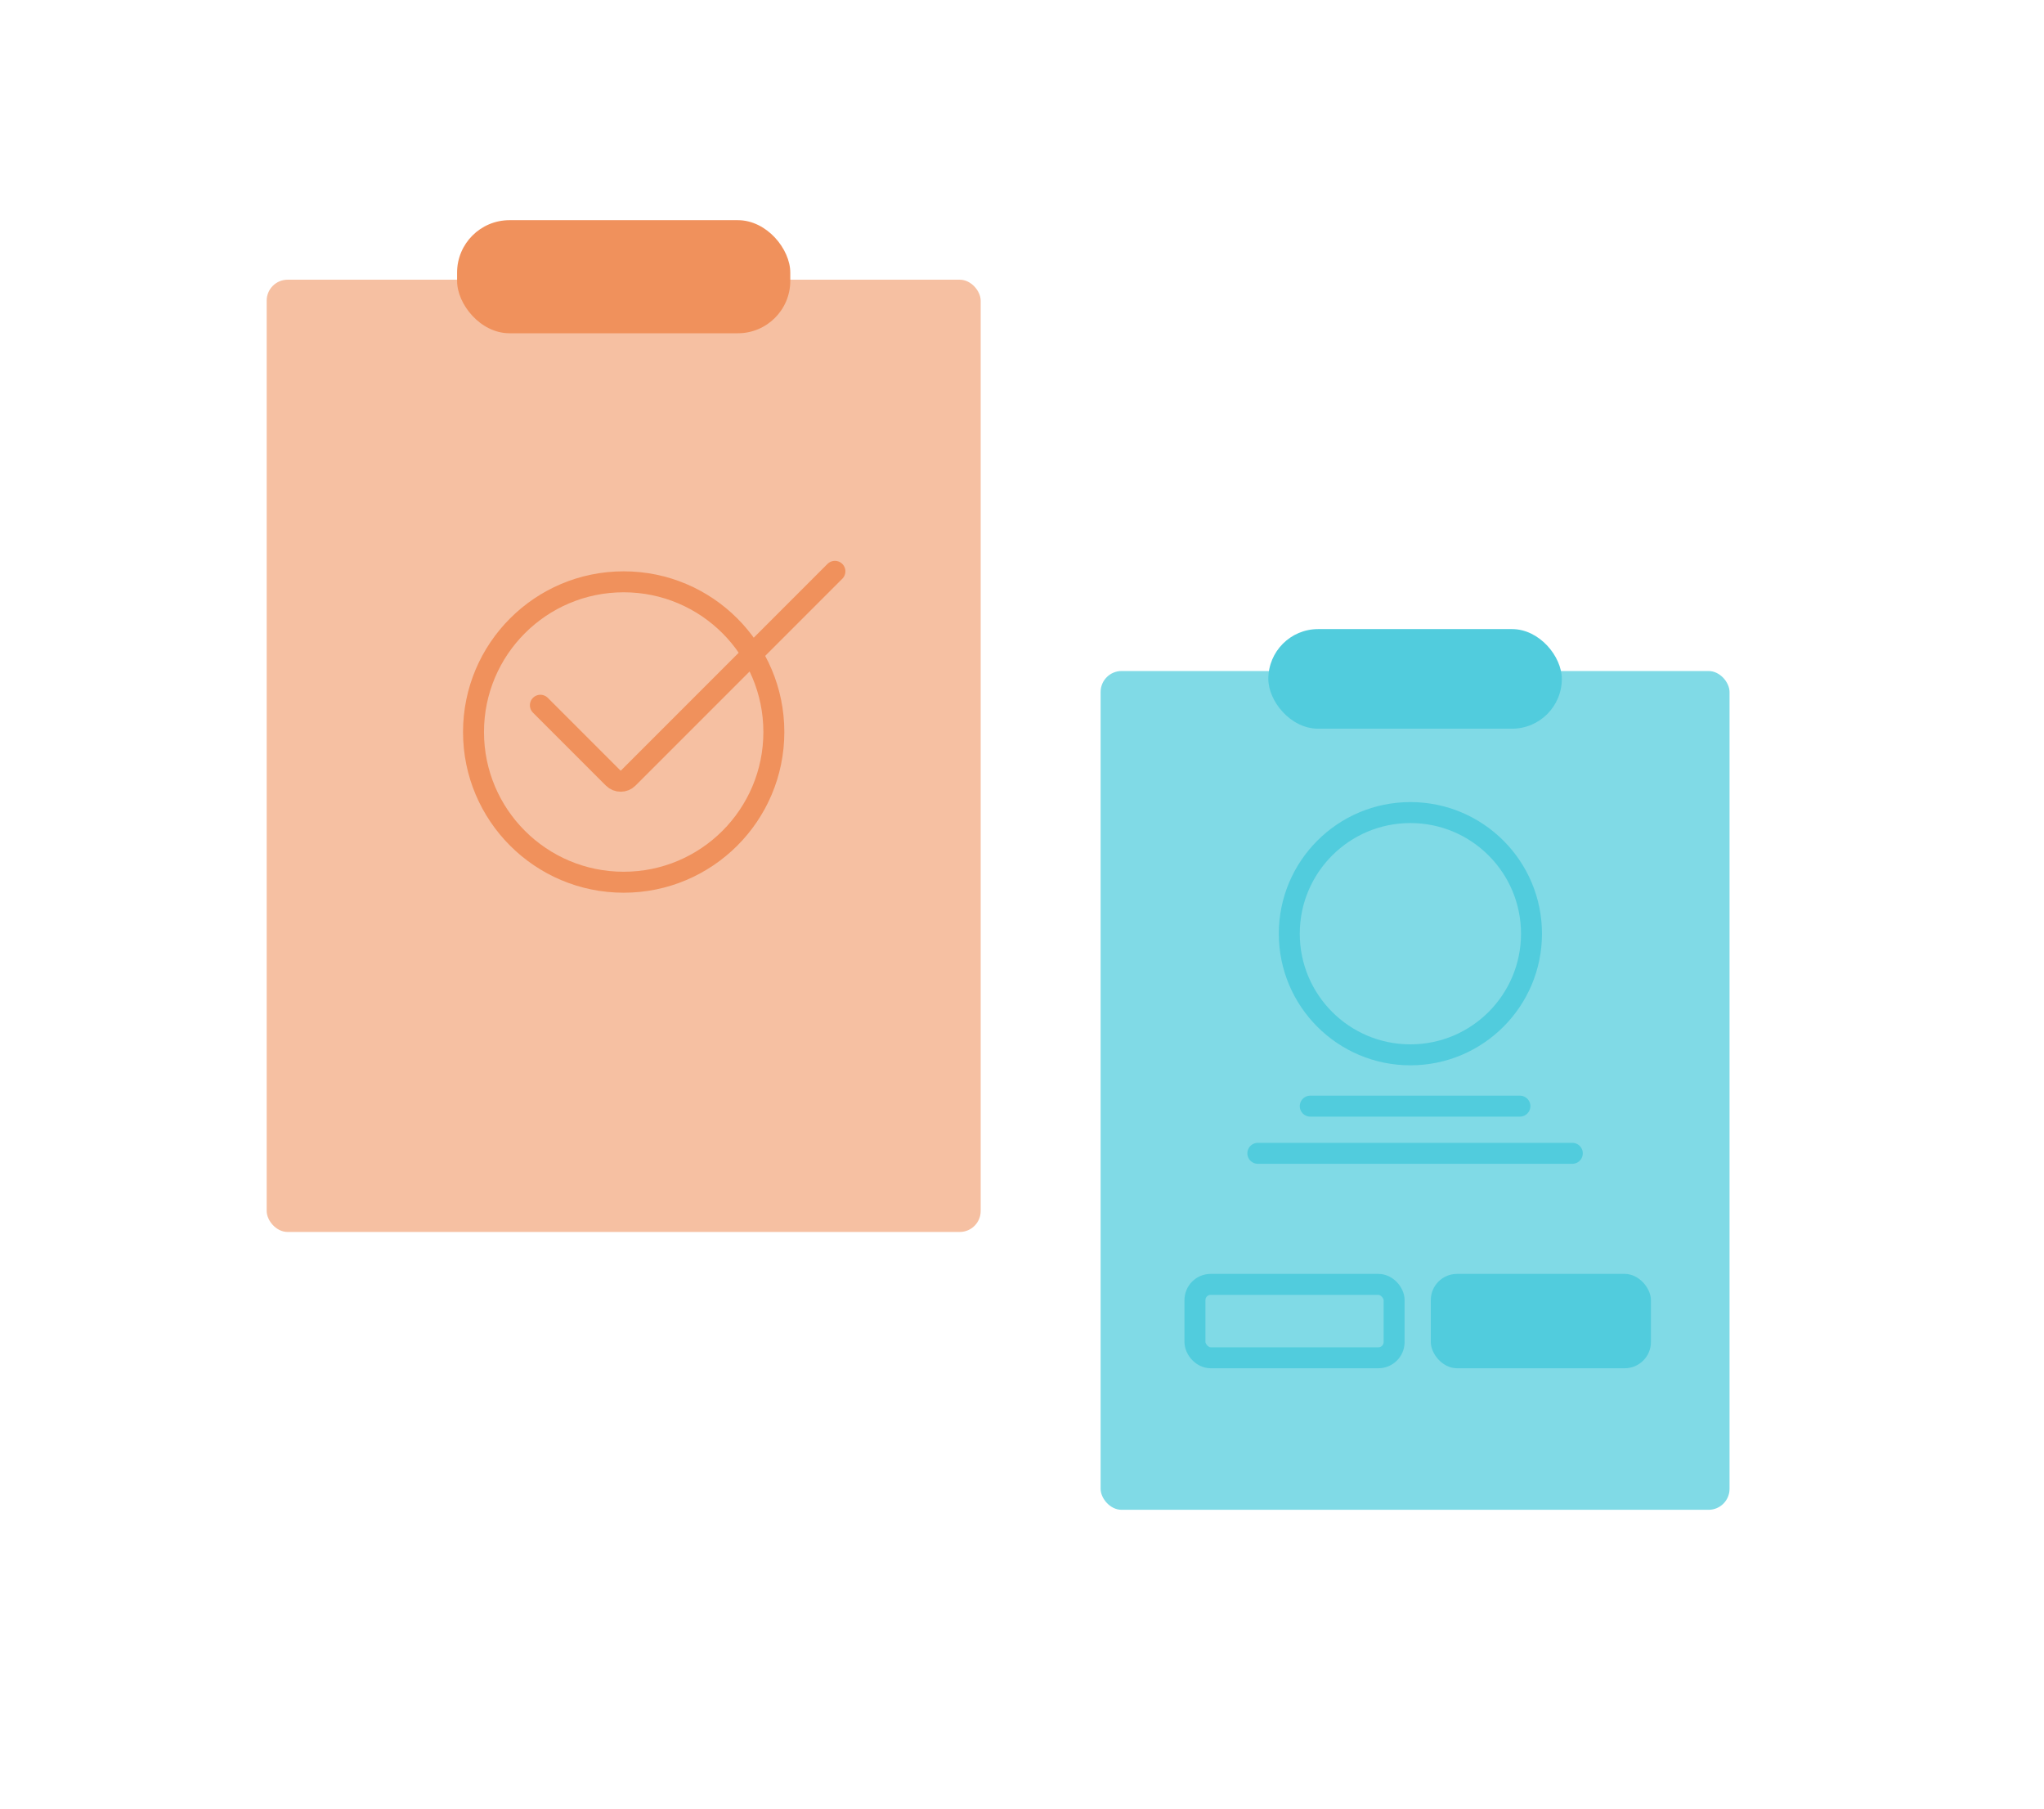 <svg width="390" height="345" viewBox="0 0 390 345" fill="none" xmlns="http://www.w3.org/2000/svg">
<g clip-path="url(#clip0_48_395)">
<rect x="210" y="128" width="120" height="160" rx="4" fill="#80DAE6"/>
<rect x="242" y="120" width="56" height="19" rx="9.5" fill="#51CCDD"/>
<circle cx="269.106" cy="178.106" r="23.106" stroke="#51CCDD" stroke-width="4"/>
<line x1="250" y1="211" x2="290" y2="211" stroke="#51CCDD" stroke-width="4" stroke-linecap="round"/>
<line x1="240" y1="220" x2="300" y2="220" stroke="#51CCDD" stroke-width="4" stroke-linecap="round"/>
<rect x="228" y="245" width="38" height="14" rx="3" stroke="#51CCDD" stroke-width="4"/>
<rect x="273" y="243" width="42" height="18" rx="5" fill="#51CCDD"/>
<rect x="50.882" y="53.353" width="136.235" height="181.647" rx="4" fill="#F6C0A2"/>
<rect x="87.212" y="42" width="63.577" height="21.571" rx="10" fill="#F0915C"/>
<path d="M103.106 134.527L117.018 148.439C117.799 149.22 119.066 149.22 119.847 148.439L159.303 108.982" stroke="#F0915C" stroke-width="4" stroke-linecap="round"/>
<circle cx="119" cy="139.635" r="28.653" stroke="#F0915C" stroke-width="4"/>
</g>
<defs>
<clipPath id="clip0_48_395">
<rect width="390" height="345" fill="white"/>
</clipPath>
</defs>
</svg>
